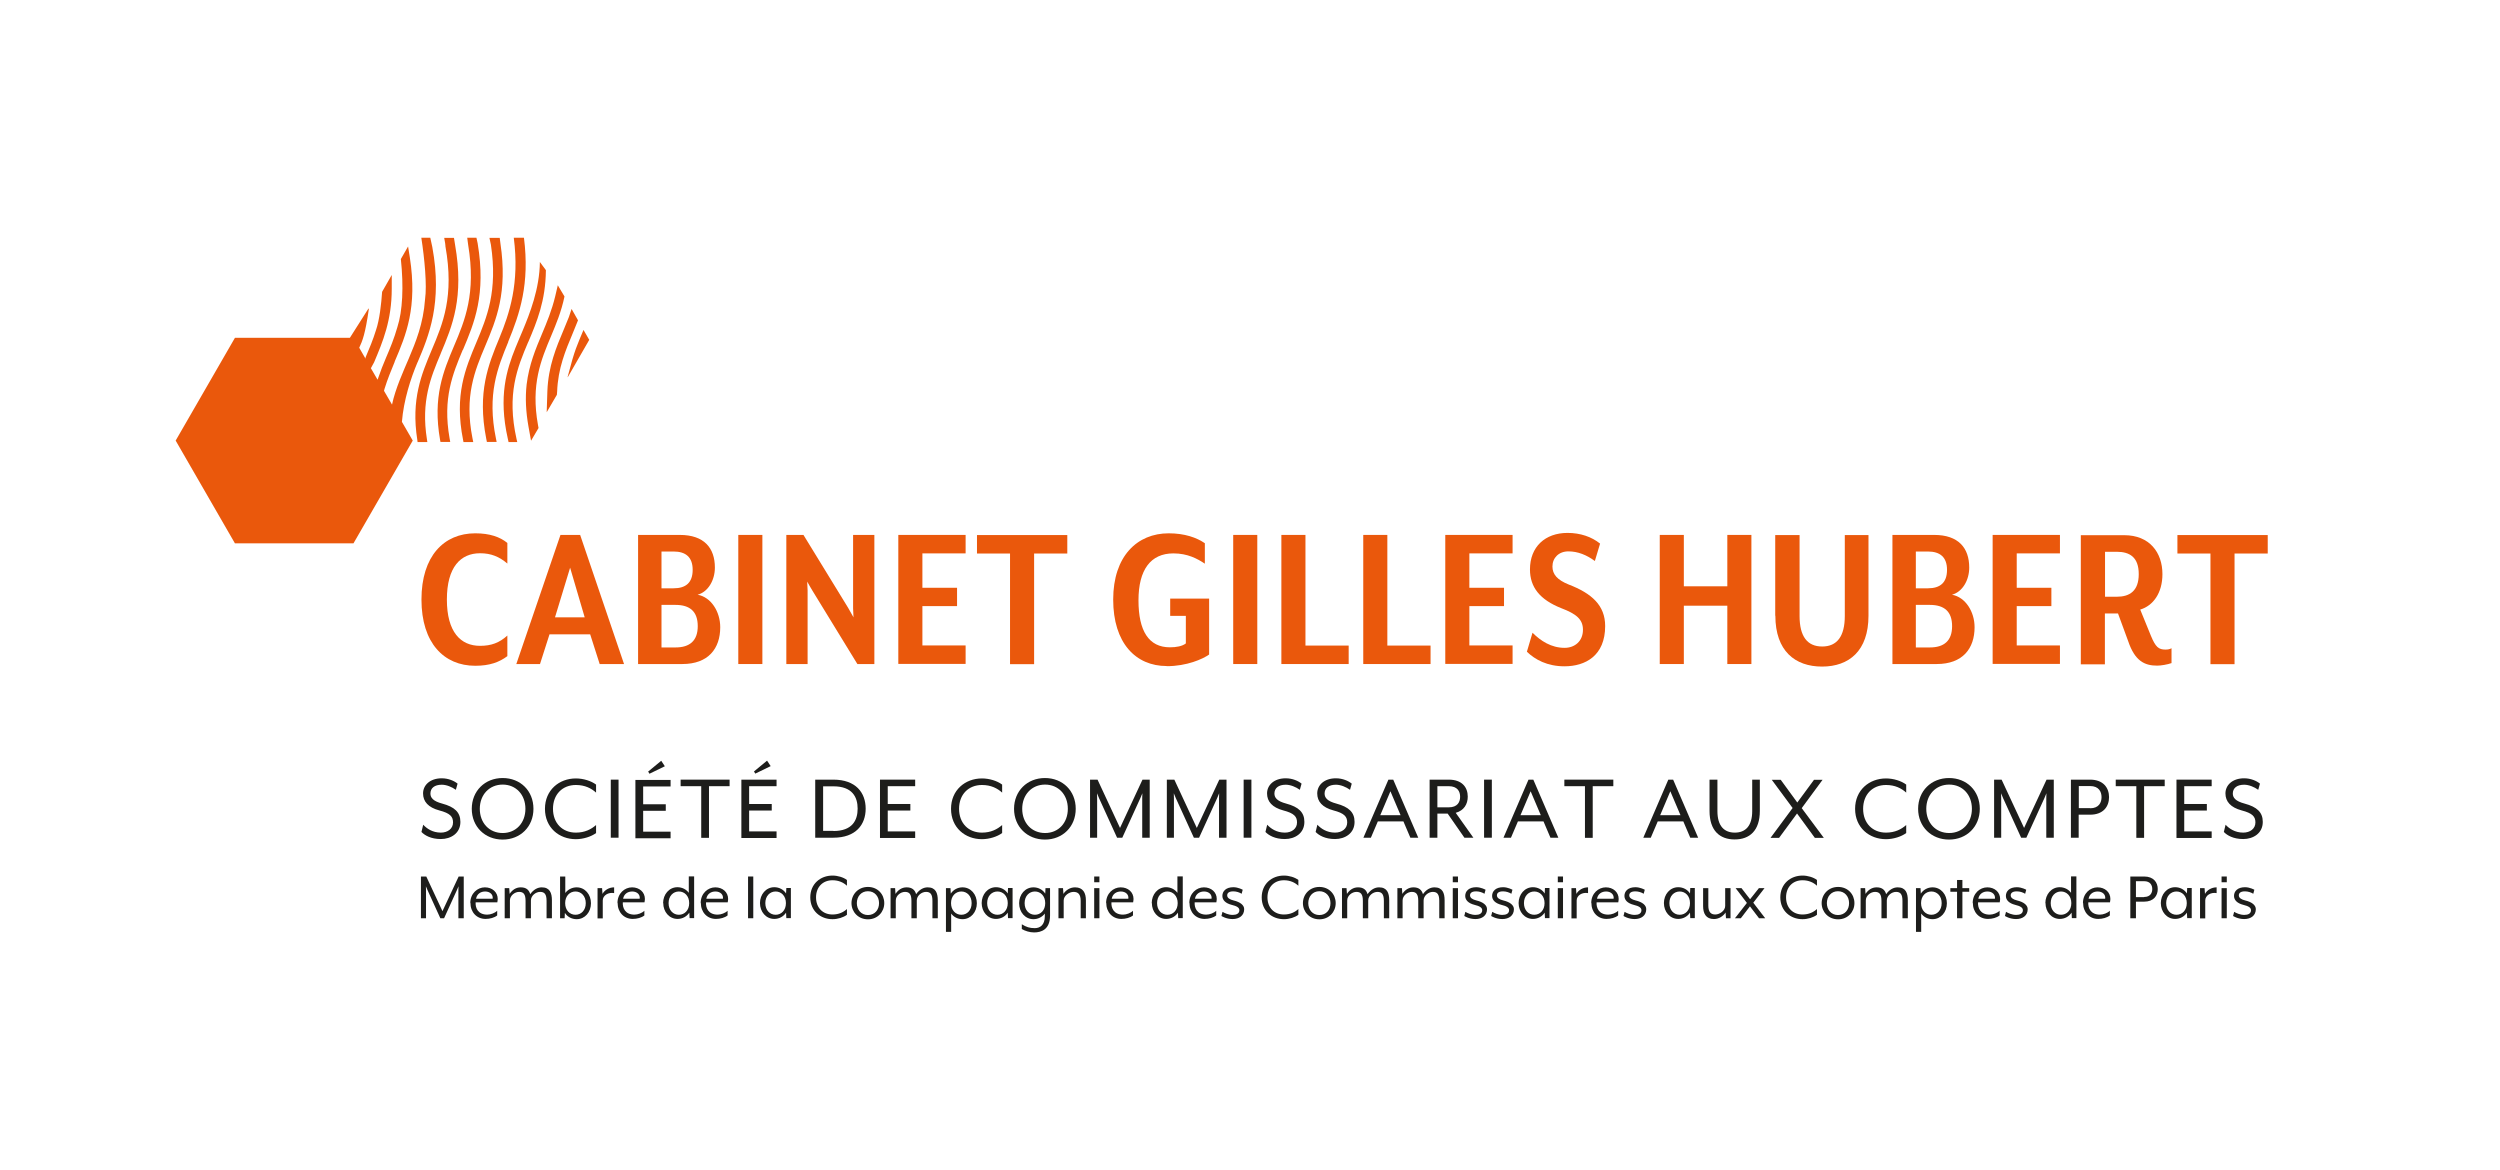 <?xml version="1.0" encoding="UTF-8"?> <svg xmlns="http://www.w3.org/2000/svg" id="Calque_1" viewBox="0 0 186.85 87.46"><defs><style>.cls-1{fill:#1d1d1b;}.cls-2{fill:#ea580c;}</style></defs><path class="cls-2" d="M35.52,49.76c-2.33,0-4.02-1.69-4.02-4.95s1.69-4.95,4.02-4.95c1.08,0,1.85.27,2.4.72v1.54c-.6-.51-1.21-.77-2.04-.77-1.45,0-2.48,1.03-2.48,3.46s1.03,3.46,2.48,3.46c.84,0,1.45-.23,2.04-.77v1.54c-.6.45-1.32.72-2.4.72Z"></path><path class="cls-2" d="M41.9,39.98h1.46l3.28,9.65h-1.82l-.71-2.22h-3.04l-.71,2.22h-1.77l3.3-9.65ZM43.7,46.14l-1.09-3.71-1.13,3.71h2.22Z"></path><path class="cls-2" d="M51,49.63h-3.31v-9.65h3.12c1.82,0,2.62.98,2.62,2.44,0,.95-.51,1.82-1.29,2.03,1.01.18,1.69,1.27,1.69,2.43,0,1.59-.89,2.75-2.83,2.75ZM49.44,41.22v2.75h.9c.93,0,1.43-.43,1.43-1.38s-.52-1.37-1.43-1.37h-.9ZM49.44,45.21v3.18h1.05c1.06,0,1.66-.5,1.66-1.59s-.58-1.59-1.66-1.59h-1.05Z"></path><path class="cls-2" d="M55.18,39.98h1.8v9.65h-1.8v-9.65Z"></path><path class="cls-2" d="M58.78,39.98h1.27l3.34,5.45c.14.24.4.71.4.71,0,0-.03-.59-.03-.68v-5.48h1.59v9.65h-1.27l-3.35-5.47c-.06-.08-.37-.64-.4-.69,0,.02.03.55.03.66v5.5h-1.59v-9.65Z"></path><path class="cls-2" d="M67.14,39.98h5.03v1.38h-3.23v2.57h2.59v1.37h-2.59v2.94h3.23v1.38h-5.03v-9.65Z"></path><path class="cls-2" d="M75.5,41.37h-2.48v-1.38h6.75v1.38h-2.48v8.27h-1.8v-8.27Z"></path><path class="cls-2" d="M87.2,49.78c-2.32,0-4-1.72-4-4.97s1.8-4.95,4.15-4.95c1.19,0,2.09.32,2.7.74v1.53c-.55-.37-1.29-.77-2.35-.77-1.7,0-2.61,1.22-2.61,3.51s.77,3.51,2.35,3.51c.48,0,.92-.08,1.19-.29v-2.06h-1.17v-1.29h2.91v4.18c-.48.34-1.67.87-3.17.87Z"></path><path class="cls-2" d="M92.17,39.98h1.8v9.65h-1.8v-9.65Z"></path><path class="cls-2" d="M95.77,39.98h1.8v8.27h3.23v1.38h-5.03v-9.65Z"></path><path class="cls-2" d="M101.89,39.98h1.8v8.27h3.23v1.38h-5.03v-9.65Z"></path><path class="cls-2" d="M108.02,39.98h5.03v1.38h-3.23v2.57h2.59v1.37h-2.59v2.94h3.23v1.38h-5.03v-9.65Z"></path><path class="cls-2" d="M116.93,49.8c-1.29,0-2.2-.5-2.81-1.09l.42-1.42c.61.61,1.4,1.13,2.4,1.13.76,0,1.37-.5,1.37-1.35,0-.79-.51-1.19-1.61-1.61-1.62-.64-2.35-1.58-2.35-2.9,0-1.69,1.13-2.73,2.81-2.73.95,0,1.8.29,2.43.8l-.39,1.3c-.61-.45-1.27-.72-1.98-.72s-1.19.48-1.19,1.13c0,.58.35,1,1.22,1.35,1.72.66,2.72,1.56,2.72,3.1,0,2.22-1.48,3.01-3.04,3.01Z"></path><path class="cls-2" d="M124.05,39.98h1.8v3.84h3.25v-3.84h1.8v9.65h-1.8v-4.36h-3.25v4.36h-1.8v-9.65Z"></path><path class="cls-2" d="M132.68,46.02v-6.03h1.82v6.05c0,1.53.58,2.28,1.69,2.28s1.69-.76,1.69-2.28v-6.05h1.77v6.03c0,2.62-1.45,3.8-3.47,3.8s-3.49-1.17-3.49-3.8Z"></path><path class="cls-2" d="M144.75,49.63h-3.31v-9.65h3.12c1.82,0,2.62.98,2.62,2.44,0,.95-.51,1.82-1.29,2.03,1.01.18,1.69,1.27,1.69,2.43,0,1.59-.89,2.75-2.83,2.75ZM143.19,41.22v2.75h.9c.93,0,1.43-.43,1.43-1.38s-.52-1.37-1.43-1.37h-.9ZM143.19,45.21v3.18h1.05c1.06,0,1.66-.5,1.66-1.59s-.58-1.59-1.66-1.59h-1.05Z"></path><path class="cls-2" d="M148.93,39.98h5.03v1.38h-3.23v2.57h2.59v1.37h-2.59v2.94h3.23v1.38h-5.03v-9.65Z"></path><path class="cls-2" d="M161.23,49.75c-.95,0-1.67-.35-2.17-1.83l-.76-2.07h-.98v3.8h-1.8v-9.65h3.25c1.88,0,2.85,1.29,2.85,2.91,0,1.41-.69,2.36-1.66,2.65l.8,1.96c.35.85.58,1.03,1.09,1.03.19,0,.32-.03.45-.1v1.11c-.31.11-.79.19-1.08.19ZM158.21,41.24h-.88v3.36h.88c.95,0,1.64-.42,1.64-1.69s-.68-1.67-1.64-1.67Z"></path><path class="cls-2" d="M165.22,41.37h-2.48v-1.38h6.75v1.38h-2.48v8.27h-1.8v-8.27Z"></path><path class="cls-2" d="M32.94,26.42c.87-2.06,1.76-4.19,1.07-8.14l-.08-.5h-.73l.07.4s0,.06.01.09c0,.03,0,.06.01.09v.04c.67,3.75-.19,5.79-1.02,7.75-.76,1.81-1.56,3.69-1.08,6.73l.02.16h.73l-.03-.2c-.46-2.87.3-4.67,1.03-6.41Z"></path><path class="cls-2" d="M34.6,26.15c.85-2.02,1.74-4.12,1.1-7.96l-.09-.42h-.69l.07.53h0c.6,3.64-.24,5.64-1.06,7.57-.79,1.87-1.6,3.8-1.04,7l.03.16h.73l-.05-.28c-.53-2.99.25-4.83.99-6.61Z"></path><path class="cls-2" d="M36.26,25.87c.83-1.97,1.69-4.01,1.14-7.69l-.05-.4h-.77l.11.51c.52,3.48-.3,5.43-1.09,7.31-.81,1.93-1.66,3.92-.99,7.28l.03.16h.73l-.06-.3c-.62-3.14.18-5.04.95-6.87Z"></path><path class="cls-2" d="M37.98,25.55c.87-2.12,1.62-4.32,1.18-7.78h-.76c.44,3.4-.32,5.66-1.08,7.5-.82,1.98-1.66,4.03-.98,7.51l.05.25h.73l-.05-.24c-.69-3.33.13-5.32.92-7.24Z"></path><path class="cls-2" d="M39.48,25.57c.64-1.51,1.3-3.07,1.32-5.38l-.45-.61c-.02,2.01-.76,3.87-1.29,5.14-.08.2-.16.39-.25.59-.1.23-.19.46-.29.7-.65,1.61-1.28,3.6-.57,6.76l.06.27h.65l-.05-.21c-.76-3.39.06-5.36.86-7.25Z"></path><path class="cls-2" d="M41.2,25.09c.35-.84.75-1.78.99-2.93l-.5-.84-.19.81c-.25,1.05-.64,1.99-.99,2.82-.48,1.14-.97,2.31-1.15,3.79h0c-.11,1-.06,2.03.14,3.15l.19,1.05.56-.95-.04-.22c-.55-3.03.23-4.88.99-6.68Z"></path><path class="cls-2" d="M43.2,23.94l-.48-.85-.2.6c-.13.32-.25.62-.38.93-.57,1.35-1.16,2.75-1.23,4.63l-.05,1.56.76-1.3.02-.23c.06-1.75.63-3.09,1.17-4.38.13-.31.39-.96.39-.96Z"></path><path class="cls-2" d="M43.61,24.66c-.48,1.17-.64,1.4-1.18,3.49v.05s1.61-2.8,1.61-2.8l-.43-.74Z"></path><path class="cls-2" d="M31.21,27.08c.84-1.98,1.87-4.44,1.1-8.62l-.15-.69h-.67c.24,1.56.43,3.55.28,4.58-.13,1.86-.71,3.24-1.22,4.45-.4.94-1,2.25-1.25,3.44l-.6-1.03.04-.15c.22-.72.51-1.41.76-2.02v-.02c.85-1.99,1.71-4.04,1.13-7.79l-.13-.81-.54.94c.22,2.08.13,3.88-.26,5.09-.24.85-.56,1.62-.85,2.29-.19.44-.42,1.02-.63,1.64l-.5-.86.24-.44c.65-1.54,1.32-3.13,1.32-5.5v-1.03s-.72,1.26-.72,1.26c-.06.88-.19,2.09-.46,2.87h0c-.21.69-.51,1.41-.78,2.04v.09s-.47-.82-.47-.82c.24-.51.45-1.02.72-2.91l-.03-.02-1.39,2.19h-8.59l-4.43,7.68,4.43,7.68h8.86l4.43-7.68-.81-1.4c.13-1.62.66-3.26,1.17-4.46Z"></path><path class="cls-1" d="M31.5,62.18l.13-.54c.26.28.69.59,1.32.59.51,0,.91-.29.91-.76,0-.44-.22-.69-1.03-.9-.82-.22-1.21-.66-1.21-1.27s.51-1.13,1.4-1.13c.5,0,.94.2,1.18.4l-.13.46c-.29-.21-.7-.38-1.05-.38-.54,0-.85.25-.85.66,0,.31.2.57.88.75.93.25,1.36.65,1.36,1.37,0,.85-.71,1.28-1.46,1.28s-1.21-.28-1.45-.53Z"></path><path class="cls-1" d="M35.26,60.45c0-1.33.98-2.3,2.31-2.3s2.3.96,2.3,2.3-.98,2.3-2.3,2.3-2.31-.96-2.31-2.3ZM39.27,60.45c0-1.06-.71-1.81-1.7-1.81s-1.71.75-1.71,1.81.71,1.81,1.71,1.81,1.7-.76,1.7-1.81Z"></path><path class="cls-1" d="M40.73,60.45c0-1.4,1.06-2.27,2.31-2.27.55,0,1.14.18,1.51.46v.6c-.35-.32-.83-.57-1.51-.57-1,0-1.71.7-1.71,1.78s.71,1.78,1.71,1.78c.67,0,1.15-.25,1.51-.57v.6c-.36.27-.96.46-1.51.46-1.25,0-2.31-.86-2.31-2.27Z"></path><path class="cls-1" d="M45.65,58.27h.58v4.34h-.58v-4.34Z"></path><path class="cls-1" d="M52.41,58.76h-1.54v-.49h3.66v.49h-1.54v3.86h-.58v-3.86Z"></path><path class="cls-1" d="M55.41,58.27h2.63v.49h-2.05v1.33h1.69v.49h-1.69v1.56h2.05v.49h-2.63v-4.34ZM56.35,57.66l.98-.81.27.41-1.15.56-.09-.15Z"></path><path class="cls-1" d="M60.93,58.27h1.35c1.69,0,2.42.98,2.42,2.17s-.73,2.17-2.42,2.17h-1.35v-4.34ZM62.29,62.11c1.41,0,1.81-.8,1.81-1.67s-.4-1.67-1.81-1.67h-.77v3.33h.77Z"></path><path class="cls-1" d="M65.77,58.27h2.63v.49h-2.05v1.33h1.69v.49h-1.69v1.56h2.05v.49h-2.63v-4.34Z"></path><path class="cls-1" d="M71.08,60.45c0-1.4,1.06-2.27,2.31-2.27.55,0,1.14.18,1.51.46v.6c-.35-.32-.83-.57-1.51-.57-1,0-1.71.7-1.71,1.78s.71,1.78,1.71,1.78c.67,0,1.15-.25,1.51-.57v.6c-.36.27-.96.46-1.51.46-1.25,0-2.31-.86-2.31-2.27Z"></path><path class="cls-1" d="M75.79,60.45c0-1.33.98-2.3,2.31-2.3s2.3.96,2.3,2.3-.98,2.3-2.3,2.3-2.31-.96-2.31-2.3ZM79.81,60.45c0-1.06-.71-1.81-1.7-1.81s-1.71.75-1.71,1.81.71,1.81,1.71,1.81,1.7-.76,1.7-1.81Z"></path><path class="cls-1" d="M81.47,58.27h.56l1.68,3.61,1.68-3.61h.54v4.34h-.56v-2.96c0-.11.01-.35.01-.36-.01.02-.11.26-.15.36l-1.35,2.96h-.39l-1.35-2.96c-.05-.11-.14-.34-.15-.36,0,0,.01.25.01.36v2.96h-.53v-4.34Z"></path><path class="cls-1" d="M87.21,58.27h.56l1.68,3.61,1.68-3.61h.54v4.34h-.56v-2.96c0-.11.01-.35.01-.36-.01.02-.11.26-.15.36l-1.35,2.96h-.39l-1.35-2.96c-.05-.11-.14-.34-.15-.36,0,0,.01.25.01.36v2.96h-.53v-4.34Z"></path><path class="cls-1" d="M92.95,58.27h.58v4.34h-.58v-4.34Z"></path><path class="cls-1" d="M94.58,62.18l.13-.54c.26.28.69.59,1.32.59.51,0,.91-.29.91-.76,0-.44-.22-.69-1.03-.9-.82-.22-1.21-.66-1.21-1.27s.51-1.13,1.4-1.13c.5,0,.94.2,1.18.4l-.13.46c-.29-.21-.7-.38-1.05-.38-.54,0-.85.25-.85.66,0,.31.2.57.88.75.93.25,1.36.65,1.36,1.37,0,.85-.71,1.28-1.46,1.28s-1.21-.28-1.45-.53Z"></path><path class="cls-1" d="M98.33,62.18l.13-.54c.26.28.69.59,1.32.59.51,0,.91-.29.91-.76,0-.44-.22-.69-1.03-.9-.82-.22-1.21-.66-1.21-1.27s.51-1.13,1.4-1.13c.5,0,.94.2,1.18.4l-.13.46c-.29-.21-.7-.38-1.05-.38-.54,0-.85.25-.85.66,0,.31.2.57.88.75.93.25,1.36.65,1.36,1.37,0,.85-.71,1.28-1.46,1.28s-1.21-.28-1.45-.53Z"></path><path class="cls-1" d="M103.75,58.27h.38l1.87,4.34h-.59l-.52-1.22h-1.91l-.52,1.22h-.56l1.87-4.34ZM104.68,60.93l-.76-1.79-.76,1.79h1.52Z"></path><path class="cls-1" d="M106.85,58.27h1.43c.99,0,1.42.57,1.42,1.27,0,.56-.28,1.04-.9,1.21l1.32,1.86h-.67l-1.25-1.8h-.77v1.8h-.58v-4.34ZM108.28,60.34c.65,0,.85-.39.85-.79s-.2-.79-.85-.79h-.85v1.58h.85Z"></path><path class="cls-1" d="M110.92,58.27h.58v4.34h-.58v-4.34Z"></path><path class="cls-1" d="M114.22,58.27h.38l1.87,4.34h-.59l-.52-1.22h-1.91l-.52,1.22h-.56l1.87-4.34ZM115.16,60.93l-.76-1.79-.76,1.79h1.52Z"></path><path class="cls-1" d="M118.46,58.76h-1.54v-.49h3.66v.49h-1.54v3.86h-.58v-3.86Z"></path><path class="cls-1" d="M124.67,58.27h.38l1.87,4.34h-.59l-.52-1.22h-1.91l-.52,1.22h-.56l1.87-4.34ZM125.6,60.93l-.76-1.79-.76,1.79h1.52Z"></path><path class="cls-1" d="M127.77,60.61v-2.34h.59v2.35c0,1.12.51,1.61,1.3,1.61s1.3-.49,1.3-1.61v-2.35h.57v2.34c0,1.47-.76,2.13-1.88,2.13s-1.88-.66-1.88-2.13Z"></path><path class="cls-1" d="M133.98,60.39l-1.56-2.11h.67l1.24,1.7,1.25-1.7h.64l-1.56,2.12,1.65,2.22h-.67l-1.33-1.82-1.34,1.82h-.64l1.65-2.23Z"></path><path class="cls-1" d="M138.65,60.45c0-1.4,1.06-2.27,2.31-2.27.55,0,1.14.18,1.51.46v.6c-.35-.32-.83-.57-1.51-.57-1,0-1.71.7-1.71,1.78s.71,1.78,1.71,1.78c.67,0,1.15-.25,1.51-.57v.6c-.36.27-.96.46-1.51.46-1.25,0-2.31-.86-2.31-2.27Z"></path><path class="cls-1" d="M143.36,60.45c0-1.33.98-2.3,2.31-2.3s2.3.96,2.3,2.3-.98,2.3-2.3,2.3-2.31-.96-2.31-2.3ZM147.38,60.45c0-1.06-.71-1.81-1.7-1.81s-1.71.75-1.71,1.81.71,1.81,1.71,1.81,1.7-.76,1.7-1.81Z"></path><path class="cls-1" d="M149.04,58.27h.56l1.68,3.61,1.68-3.61h.54v4.34h-.56v-2.96c0-.11.01-.35.01-.36-.01.02-.11.26-.15.36l-1.35,2.96h-.39l-1.35-2.96c-.05-.11-.14-.34-.15-.36,0,0,.01.25.01.36v2.96h-.53v-4.34Z"></path><path class="cls-1" d="M154.78,58.27h1.43c.99,0,1.42.61,1.42,1.31s-.43,1.31-1.42,1.31h-.85v1.72h-.58v-4.34ZM156.22,60.41c.65,0,.85-.43.85-.83s-.2-.83-.85-.83h-.85v1.65h.85Z"></path><path class="cls-1" d="M159.67,58.76h-1.54v-.49h3.66v.49h-1.54v3.86h-.58v-3.86Z"></path><path class="cls-1" d="M162.67,58.27h2.63v.49h-2.05v1.33h1.69v.49h-1.69v1.56h2.05v.49h-2.63v-4.34Z"></path><path class="cls-1" d="M166.21,62.18l.13-.54c.26.28.69.59,1.32.59.51,0,.91-.29.91-.76,0-.44-.22-.69-1.03-.9-.82-.22-1.21-.66-1.21-1.27s.51-1.13,1.4-1.13c.5,0,.94.2,1.18.4l-.13.46c-.29-.21-.7-.38-1.05-.38-.54,0-.85.25-.85.66,0,.31.2.57.88.75.93.25,1.36.65,1.36,1.37,0,.85-.71,1.28-1.46,1.28s-1.21-.28-1.45-.53Z"></path><path class="cls-1" d="M47.49,58.29h2.63v.49h-2.05v1.33h1.69v.49h-1.69v1.56h2.05v.49h-2.63v-4.34ZM48.44,57.67l.98-.81.27.41-1.15.56-.09-.15Z"></path><path class="cls-1" d="M31.45,65.51h.41l1.21,2.59,1.21-2.59h.38v3.12h-.4v-2.13c0-.08.01-.25.01-.26-.01.02-.08.19-.11.26l-.97,2.13h-.28l-.97-2.13c-.04-.08-.1-.24-.11-.26,0,0,.01.18.01.26v2.13h-.38v-3.12Z"></path><path class="cls-1" d="M35.15,67.49c0-.72.54-1.17,1.09-1.17s.96.36.96.87c0,.08-.02.18-.03.25h-1.62c-.03.4.16.92.87.92.25,0,.57-.12.74-.29v.35c-.21.17-.55.26-.87.26-.66,0-1.13-.5-1.13-1.2ZM36.82,67.17c.05-.3-.19-.54-.56-.54-.32,0-.61.17-.68.54h1.24Z"></path><path class="cls-1" d="M37.72,66.38h.34l.03.43c.19-.29.47-.49.83-.49.42,0,.62.2.71.51.24-.34.55-.51.86-.51.6,0,.76.42.76.97v1.34h-.4v-1.3c0-.49-.15-.67-.48-.67s-.69.28-.69.64v1.33h-.4v-1.3c0-.49-.15-.67-.48-.67s-.69.28-.69.64v1.33h-.39v-2.25Z"></path><path class="cls-1" d="M42.22,68.22l-.02.41h-.34v-3.12h.39v1.23c.19-.25.5-.42.85-.42.62,0,1.07.53,1.07,1.19s-.45,1.19-1.07,1.19c-.37,0-.7-.18-.88-.47ZM43.78,67.5c0-.54-.35-.87-.77-.87s-.77.33-.77.87.35.87.77.87.77-.33.77-.87Z"></path><path class="cls-1" d="M44.66,66.38h.34l.03.43c.15-.28.49-.49.87-.49v.43c-.43-.08-.85.17-.85.55v1.34h-.39v-2.25Z"></path><path class="cls-1" d="M46.15,67.49c0-.72.54-1.17,1.09-1.17s.96.36.96.87c0,.08-.02.18-.03.25h-1.62c-.03.4.16.92.87.92.25,0,.57-.12.74-.29v.35c-.21.17-.55.26-.87.26-.66,0-1.13-.5-1.13-1.2ZM47.81,67.17c.05-.3-.19-.54-.56-.54-.32,0-.61.17-.68.54h1.24Z"></path><path class="cls-1" d="M49.56,67.5c0-.65.45-1.19,1.07-1.19.35,0,.66.16.85.42v-1.23h.4v3.12h-.34l-.02-.41c-.19.29-.51.47-.88.47-.62,0-1.07-.53-1.07-1.19ZM51.51,67.5c0-.54-.35-.87-.77-.87s-.77.33-.77.87.35.87.77.87.77-.33.77-.87Z"></path><path class="cls-1" d="M52.37,67.49c0-.72.54-1.17,1.09-1.17s.96.36.96.87c0,.08-.02.18-.03.25h-1.62c-.03.4.16.92.87.92.25,0,.57-.12.74-.29v.35c-.21.17-.55.26-.87.26-.66,0-1.13-.5-1.13-1.2ZM54.03,67.17c.05-.3-.19-.54-.56-.54-.32,0-.61.17-.68.54h1.24Z"></path><path class="cls-1" d="M55.91,65.51h.39v3.12h-.39v-3.12Z"></path><path class="cls-1" d="M56.8,67.5c0-.65.45-1.19,1.07-1.19.37,0,.7.18.88.47l.02-.41h.34v2.25h-.34l-.02-.41c-.19.29-.51.47-.88.47-.62,0-1.07-.53-1.07-1.19ZM58.74,67.5c0-.54-.35-.87-.77-.87s-.77.33-.77.87.35.87.77.87.77-.33.77-.87Z"></path><path class="cls-1" d="M60.56,67.07c0-1.01.76-1.63,1.66-1.63.39,0,.82.13,1.08.33v.43c-.25-.23-.6-.41-1.08-.41-.72,0-1.23.5-1.23,1.28s.51,1.28,1.23,1.28c.48,0,.83-.18,1.08-.41v.43c-.26.2-.69.33-1.08.33-.9,0-1.66-.62-1.66-1.63Z"></path><path class="cls-1" d="M63.64,67.5c0-.65.5-1.21,1.23-1.21s1.22.55,1.22,1.21-.5,1.21-1.22,1.21-1.23-.55-1.23-1.21ZM65.7,67.5c0-.49-.32-.89-.83-.89s-.83.4-.83.89.32.89.83.89.83-.39.83-.89Z"></path><path class="cls-1" d="M66.56,66.38h.34l.03.43c.19-.29.47-.49.83-.49.42,0,.62.2.71.51.24-.34.55-.51.86-.51.6,0,.76.42.76.97v1.34h-.4v-1.3c0-.49-.15-.67-.48-.67s-.69.28-.69.64v1.33h-.4v-1.3c0-.49-.15-.67-.48-.67s-.69.28-.69.64v1.33h-.39v-2.25Z"></path><path class="cls-1" d="M70.7,66.38h.34l.02.41c.19-.29.51-.47.88-.47.62,0,1.07.53,1.07,1.19s-.45,1.19-1.07,1.19c-.35,0-.66-.16-.85-.42v1.37h-.39v-3.26ZM72.62,67.5c0-.54-.35-.87-.77-.87s-.77.33-.77.87.35.87.77.87.77-.33.77-.87Z"></path><path class="cls-1" d="M73.37,67.5c0-.65.45-1.19,1.07-1.19.37,0,.7.18.88.47l.02-.41h.34v2.25h-.34l-.02-.41c-.19.29-.51.47-.88.47-.62,0-1.07-.53-1.07-1.19ZM75.32,67.5c0-.54-.35-.87-.77-.87s-.77.33-.77.87.35.87.77.87.77-.33.77-.87Z"></path><path class="cls-1" d="M76.37,69.43v-.35c.34.21.58.29.97.29s.75-.23.75-.89v-.2c-.19.25-.5.42-.85.42-.62,0-1.07-.53-1.07-1.19s.45-1.19,1.07-1.19c.37,0,.7.18.88.47l.02-.41h.34v2.05c0,1.04-.65,1.26-1.19,1.26-.33,0-.68-.11-.93-.26ZM78.12,67.5c0-.54-.35-.87-.77-.87s-.77.33-.77.87.35.87.77.87.77-.33.77-.87Z"></path><path class="cls-1" d="M79.11,66.38h.34l.03.43c.17-.27.49-.49.87-.49.6,0,.81.42.81.97v1.34h-.39v-1.3c0-.5-.2-.67-.53-.67s-.74.28-.74.64v1.33h-.39v-2.25Z"></path><path class="cls-1" d="M81.78,65.51h.39v.43h-.39v-.43ZM81.78,66.38h.39v2.25h-.39v-2.25Z"></path><path class="cls-1" d="M82.67,67.49c0-.72.54-1.17,1.09-1.17s.96.36.96.87c0,.08-.02.18-.03.25h-1.62c-.03.4.16.92.87.92.25,0,.57-.12.74-.29v.35c-.21.17-.55.26-.87.26-.66,0-1.13-.5-1.13-1.2ZM84.33,67.17c.05-.3-.19-.54-.56-.54-.32,0-.61.17-.68.54h1.24Z"></path><path class="cls-1" d="M86.08,67.5c0-.65.45-1.19,1.07-1.19.35,0,.66.16.85.42v-1.23h.4v3.12h-.34l-.02-.41c-.19.29-.51.47-.88.47-.62,0-1.07-.53-1.07-1.19ZM88.02,67.5c0-.54-.35-.87-.77-.87s-.77.33-.77.87.35.87.77.87.77-.33.77-.87Z"></path><path class="cls-1" d="M88.89,67.49c0-.72.54-1.17,1.09-1.17s.96.36.96.87c0,.08-.02.18-.03.25h-1.62c-.03.4.16.92.87.92.25,0,.57-.12.74-.29v.35c-.21.17-.55.26-.87.26-.66,0-1.13-.5-1.13-1.2ZM90.55,67.17c.05-.3-.19-.54-.56-.54-.32,0-.61.17-.68.54h1.24Z"></path><path class="cls-1" d="M91.29,68.46l.08-.31c.15.09.44.23.76.23.28,0,.5-.1.5-.35,0-.2-.2-.31-.57-.4-.48-.12-.7-.37-.7-.67,0-.35.27-.65.82-.65.37,0,.7.19.7.19l-.08.3c-.16-.1-.39-.18-.62-.18-.31,0-.46.11-.46.3,0,.19.19.31.48.38.51.12.79.36.79.65,0,.47-.36.74-.87.74-.48,0-.83-.23-.83-.23Z"></path><path class="cls-1" d="M94.3,67.07c0-1.01.76-1.63,1.66-1.63.39,0,.82.13,1.08.33v.43c-.25-.23-.6-.41-1.08-.41-.72,0-1.23.5-1.23,1.28s.51,1.28,1.23,1.28c.48,0,.83-.18,1.08-.41v.43c-.26.2-.69.33-1.08.33-.9,0-1.66-.62-1.66-1.63Z"></path><path class="cls-1" d="M97.38,67.5c0-.65.5-1.21,1.23-1.21s1.22.55,1.22,1.21-.5,1.21-1.22,1.21-1.23-.55-1.23-1.21ZM99.44,67.5c0-.49-.32-.89-.83-.89s-.83.4-.83.89.32.89.83.89.83-.39.83-.89Z"></path><path class="cls-1" d="M100.3,66.38h.34l.03.43c.19-.29.47-.49.83-.49.42,0,.62.2.71.51.24-.34.55-.51.86-.51.6,0,.76.42.76.97v1.34h-.4v-1.3c0-.49-.15-.67-.48-.67s-.69.28-.69.64v1.33h-.4v-1.3c0-.49-.15-.67-.48-.67s-.69.28-.69.64v1.33h-.39v-2.25Z"></path><path class="cls-1" d="M104.44,66.38h.34l.03.43c.19-.29.47-.49.83-.49.42,0,.62.2.71.51.24-.34.55-.51.86-.51.6,0,.76.42.76.97v1.34h-.4v-1.3c0-.49-.15-.67-.48-.67s-.69.28-.69.64v1.33h-.4v-1.3c0-.49-.15-.67-.48-.67s-.69.28-.69.64v1.33h-.39v-2.25Z"></path><path class="cls-1" d="M108.58,65.51h.39v.43h-.39v-.43ZM108.58,66.38h.39v2.25h-.39v-2.25Z"></path><path class="cls-1" d="M109.44,68.46l.08-.31c.15.09.44.23.76.23.28,0,.5-.1.5-.35,0-.2-.2-.31-.57-.4-.48-.12-.7-.37-.7-.67,0-.35.27-.65.82-.65.37,0,.7.19.7.19l-.08.3c-.16-.1-.39-.18-.62-.18-.31,0-.46.11-.46.3,0,.19.19.31.48.38.51.12.79.36.79.65,0,.47-.36.74-.87.74-.48,0-.83-.23-.83-.23Z"></path><path class="cls-1" d="M111.45,68.46l.08-.31c.15.09.44.23.76.23.28,0,.5-.1.5-.35,0-.2-.2-.31-.57-.4-.48-.12-.7-.37-.7-.67,0-.35.27-.65.82-.65.37,0,.7.19.7.19l-.08.3c-.16-.1-.39-.18-.62-.18-.31,0-.46.11-.46.3,0,.19.19.31.48.38.51.12.79.36.79.65,0,.47-.36.74-.87.74-.48,0-.83-.23-.83-.23Z"></path><path class="cls-1" d="M113.5,67.5c0-.65.45-1.19,1.07-1.19.37,0,.7.18.88.47l.02-.41h.34v2.25h-.34l-.02-.41c-.19.29-.51.47-.88.47-.62,0-1.07-.53-1.07-1.19ZM115.44,67.5c0-.54-.35-.87-.77-.87s-.77.33-.77.87.35.87.77.87.77-.33.77-.87Z"></path><path class="cls-1" d="M116.43,65.51h.39v.43h-.39v-.43ZM116.43,66.38h.39v2.25h-.39v-2.25Z"></path><path class="cls-1" d="M117.45,66.38h.34l.03.43c.15-.28.49-.49.87-.49v.43c-.43-.08-.85.17-.85.55v1.34h-.39v-2.25Z"></path><path class="cls-1" d="M118.93,67.49c0-.72.54-1.17,1.09-1.17s.96.36.96.87c0,.08-.02.18-.03.25h-1.62c-.03.4.16.92.87.92.25,0,.57-.12.74-.29v.35c-.21.17-.55.26-.87.26-.66,0-1.13-.5-1.13-1.2ZM120.6,67.17c.05-.3-.19-.54-.56-.54-.32,0-.61.17-.68.54h1.24Z"></path><path class="cls-1" d="M121.34,68.46l.08-.31c.15.09.44.23.76.23.28,0,.5-.1.5-.35,0-.2-.2-.31-.57-.4-.48-.12-.7-.37-.7-.67,0-.35.27-.65.82-.65.37,0,.7.19.7.19l-.08.3c-.16-.1-.39-.18-.62-.18-.31,0-.46.11-.46.3,0,.19.19.31.48.38.51.12.79.36.79.65,0,.47-.36.74-.87.74-.48,0-.83-.23-.83-.23Z"></path><path class="cls-1" d="M124.36,67.5c0-.65.45-1.19,1.07-1.19.37,0,.7.18.88.47l.02-.41h.34v2.25h-.34l-.02-.41c-.19.29-.51.47-.88.47-.62,0-1.07-.53-1.07-1.19ZM126.31,67.5c0-.54-.35-.87-.77-.87s-.77.33-.77.87.35.87.77.87.77-.33.77-.87Z"></path><path class="cls-1" d="M127.29,67.72v-1.34h.39v1.3c0,.5.2.67.52.67s.74-.28.74-.64v-1.33h.4v2.25h-.34l-.03-.43c-.17.27-.5.49-.87.49-.6,0-.81-.42-.81-.97Z"></path><path class="cls-1" d="M130.56,67.48l-.84-1.1h.44l.64.83.66-.83h.42l-.84,1.09.89,1.16h-.46l-.68-.89-.68.89h-.44l.89-1.14Z"></path><path class="cls-1" d="M133.06,67.07c0-1.01.76-1.63,1.66-1.63.39,0,.82.13,1.08.33v.43c-.25-.23-.6-.41-1.08-.41-.72,0-1.23.5-1.23,1.28s.51,1.28,1.23,1.28c.48,0,.83-.18,1.08-.41v.43c-.26.2-.69.33-1.08.33-.9,0-1.66-.62-1.66-1.63Z"></path><path class="cls-1" d="M136.15,67.5c0-.65.5-1.21,1.23-1.21s1.22.55,1.22,1.21-.5,1.21-1.22,1.21-1.23-.55-1.23-1.21ZM138.2,67.5c0-.49-.32-.89-.83-.89s-.83.4-.83.89.32.89.83.89.83-.39.83-.89Z"></path><path class="cls-1" d="M139.06,66.38h.34l.03.43c.19-.29.47-.49.83-.49.42,0,.62.2.71.51.24-.34.55-.51.86-.51.6,0,.76.42.76.97v1.34h-.4v-1.3c0-.49-.15-.67-.48-.67s-.69.28-.69.64v1.33h-.4v-1.3c0-.49-.15-.67-.48-.67s-.69.28-.69.64v1.33h-.39v-2.25Z"></path><path class="cls-1" d="M143.2,66.38h.34l.02.41c.19-.29.51-.47.88-.47.62,0,1.07.53,1.07,1.19s-.45,1.19-1.07,1.19c-.35,0-.66-.16-.85-.42v1.37h-.39v-3.26ZM145.12,67.5c0-.54-.35-.87-.77-.87s-.77.33-.77.87.35.87.77.87.77-.33.77-.87Z"></path><path class="cls-1" d="M146.27,66.65h-.5v-.27h.5v-.61h.4v.61h.51v.27h-.51v1.98h-.4v-1.98Z"></path><path class="cls-1" d="M147.44,67.49c0-.72.54-1.17,1.09-1.17s.96.36.96.87c0,.08-.02.18-.03.25h-1.62c-.03.4.16.92.87.92.25,0,.57-.12.74-.29v.35c-.21.17-.55.26-.87.26-.66,0-1.13-.5-1.13-1.2ZM149.1,67.17c.05-.3-.19-.54-.56-.54-.32,0-.61.17-.68.54h1.24Z"></path><path class="cls-1" d="M149.85,68.46l.08-.31c.15.09.44.23.76.23.28,0,.5-.1.5-.35,0-.2-.2-.31-.57-.4-.48-.12-.7-.37-.7-.67,0-.35.27-.65.82-.65.37,0,.7.19.7.19l-.08.3c-.16-.1-.39-.18-.62-.18-.31,0-.46.11-.46.3,0,.19.19.31.48.38.51.12.79.36.79.65,0,.47-.36.74-.87.74-.48,0-.83-.23-.83-.23Z"></path><path class="cls-1" d="M152.87,67.5c0-.65.45-1.19,1.07-1.19.35,0,.66.16.85.42v-1.23h.4v3.12h-.34l-.02-.41c-.19.29-.51.47-.88.47-.62,0-1.07-.53-1.07-1.19ZM154.81,67.5c0-.54-.35-.87-.77-.87s-.77.33-.77.87.35.87.77.87.77-.33.77-.87Z"></path><path class="cls-1" d="M155.68,67.49c0-.72.54-1.17,1.09-1.17s.96.36.96.87c0,.08-.02.18-.03.25h-1.62c-.03.4.16.92.87.92.25,0,.57-.12.74-.29v.35c-.21.17-.55.26-.87.26-.66,0-1.13-.5-1.13-1.2ZM157.34,67.17c.05-.3-.19-.54-.56-.54-.32,0-.61.17-.68.54h1.24Z"></path><path class="cls-1" d="M159.22,65.51h1.03c.71,0,1.02.44,1.02.94s-.31.94-1.02.94h-.61v1.24h-.42v-3.12ZM160.25,67.04c.47,0,.61-.31.61-.59s-.14-.59-.61-.59h-.61v1.19h.61Z"></path><path class="cls-1" d="M161.5,67.5c0-.65.45-1.19,1.07-1.19.37,0,.7.18.88.47l.02-.41h.34v2.25h-.34l-.02-.41c-.19.29-.51.47-.88.47-.62,0-1.07-.53-1.07-1.19ZM163.44,67.5c0-.54-.35-.87-.77-.87s-.77.33-.77.87.35.87.77.87.77-.33.77-.87Z"></path><path class="cls-1" d="M164.43,66.38h.34l.03.43c.15-.28.49-.49.87-.49v.43c-.43-.08-.85.17-.85.55v1.34h-.39v-2.25Z"></path><path class="cls-1" d="M166.04,65.51h.39v.43h-.39v-.43ZM166.04,66.38h.39v2.25h-.39v-2.25Z"></path><path class="cls-1" d="M166.9,68.46l.08-.31c.15.09.44.23.76.23.28,0,.5-.1.5-.35,0-.2-.2-.31-.57-.4-.48-.12-.7-.37-.7-.67,0-.35.27-.65.82-.65.37,0,.7.19.7.19l-.08.3c-.16-.1-.39-.18-.62-.18-.31,0-.46.11-.46.3,0,.19.19.31.48.38.51.12.79.36.79.65,0,.47-.36.74-.87.74-.48,0-.83-.23-.83-.23Z"></path></svg> 